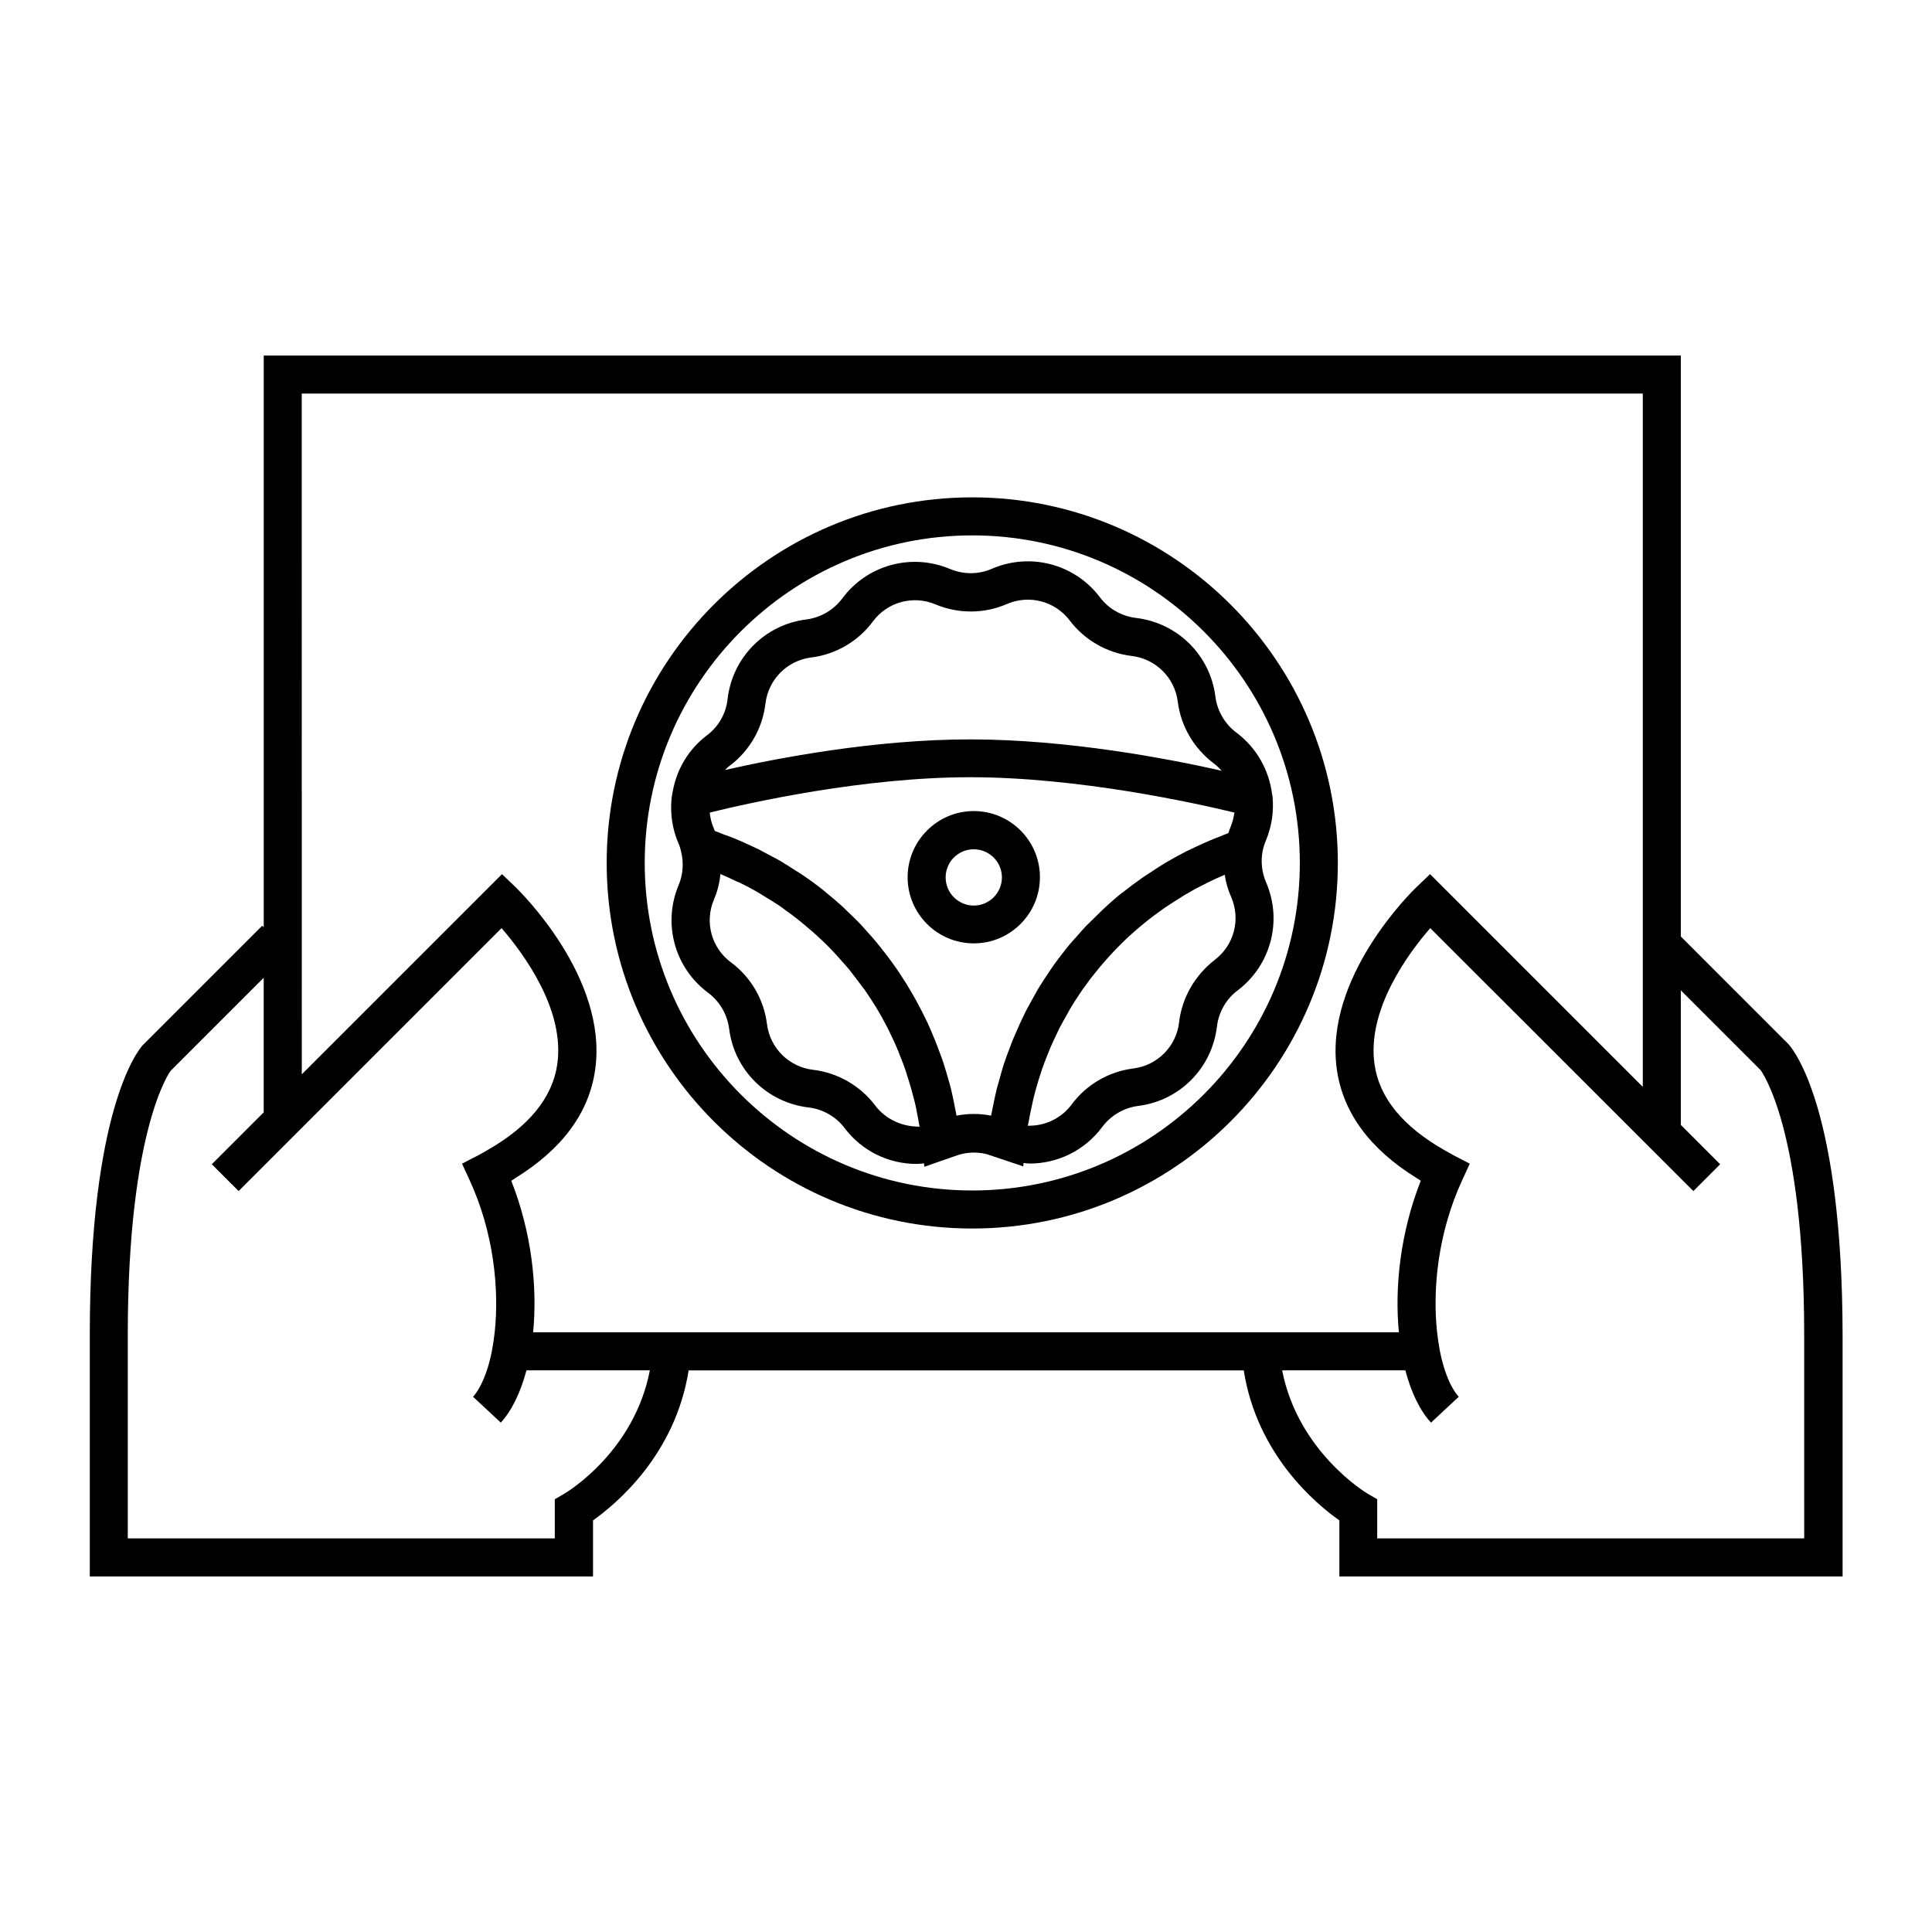 <?xml version="1.0" encoding="UTF-8"?>
<!-- Uploaded to: ICON Repo, www.iconrepo.com, Generator: ICON Repo Mixer Tools -->
<svg fill="#000000" width="800px" height="800px" version="1.1" viewBox="144 144 512 512" xmlns="http://www.w3.org/2000/svg">
 <g>
  <path d="m618 420.75-28.566-28.566v-153.96h-375.54v151.5l-0.402-0.402-31.691 31.691c-1.461 1.609-14.004 17.578-14.004 76.727v64.035h133.36v-14.863c6.195-4.383 21.816-17.434 25.34-39.75h147.11c3.477 22.32 19.145 35.418 25.34 39.75v14.863h133.36v-64.035c-0.102-59.148-12.645-75.117-14.309-76.984zm4.133 130.94h-113.16v-10.379l-2.519-1.461c-0.203-0.102-18.438-10.984-22.672-32.695h32.648c1.562 5.894 3.879 10.68 6.801 13.855l3.727-3.477 3.629-3.375c-1.41-1.562-2.672-3.981-3.68-7.055-0.504-1.512-0.957-3.223-1.309-5.039-0.301-1.562-0.555-3.273-0.754-5.039-1.258-11.438 0.25-26.398 6.648-40.254l2.016-4.383-4.281-2.215c-0.855-0.453-1.613-0.906-2.418-1.359-10.984-6.246-17.281-13.855-18.539-22.723-2.117-14.508 8.969-29.473 14.762-36.125l69.523 69.477 0.203 0.203 7.106-7.106-10.43-10.43v-35.668l21.109 21.109c0.102 0.152 11.586 14.965 11.586 70.18zm-331.11-10.379v10.379h-113.16v-53.957c0-54.914 11.336-69.879 11.285-69.879l24.738-24.738v35.668l-13.754 13.754 7.106 7.106 69.68-69.68c5.793 6.699 16.879 21.613 14.762 36.125-1.309 8.867-7.559 16.473-18.539 22.723-0.805 0.453-1.562 0.906-2.418 1.359l-4.281 2.215 2.016 4.383c6.398 13.855 7.859 28.816 6.648 40.254-0.203 1.762-0.453 3.477-0.754 5.039-0.352 1.812-0.805 3.527-1.309 5.039-1.008 3.023-2.266 5.492-3.68 7.055l3.629 3.375 3.727 3.477c2.922-3.176 5.238-8.012 6.801-13.855h32.695c-4.133 21.512-21.816 32.195-22.672 32.695zm-67.055-293.02h355.39v183.74l-56.379-56.375-3.578 3.426c-1.008 0.957-24.637 23.879-21.109 48.465 1.664 11.387 8.766 21.008 21.16 28.668 0.352 0.203 0.707 0.453 1.059 0.707-5.391 13.703-6.953 28.113-5.793 40.152h-229.43c1.16-12.09-0.402-26.5-5.793-40.152 0.352-0.203 0.707-0.453 1.059-0.707 12.395-7.656 19.547-17.281 21.16-28.668 3.527-24.535-20.102-47.457-21.109-48.465l-3.578-3.426-53.051 53.051z"/>
  <path d="m401.66 469.57c53.453 0 96.883-43.48 96.883-96.883s-43.48-96.883-96.883-96.883-96.883 43.43-96.883 96.883 43.43 96.883 96.883 96.883zm86.809-96.883c0 47.863-38.945 86.805-86.805 86.805-47.863 0-86.805-38.945-86.805-86.805 0-47.863 38.945-86.805 86.805-86.805 47.859 0 86.805 38.945 86.805 86.805z"/>
  <path d="m331.38 338.84c-4.938 3.727-8.012 9.02-9.07 14.762-0.152 0.707-0.301 1.41-0.352 2.117-0.352 3.93 0.203 8.012 1.863 11.84 0.301 0.656 0.504 1.359 0.656 2.016 0.754 2.973 0.555 6.144-0.605 8.918-4.332 10.227-1.109 22.016 7.809 28.617 3.023 2.266 5.039 5.691 5.543 9.473 1.359 11.035 10.027 19.598 21.059 20.906 3.777 0.453 7.254 2.418 9.523 5.441 4.637 6.144 11.738 9.523 19.094 9.523 0.656 0 1.309-0.102 1.965-0.152l0.102 0.906 6.047-2.117h0.051l2.57-0.906c2.519-0.855 5.188-0.957 7.758-0.352l3.777 1.258 5.996 2.016 0.102-0.906c0.555 0.051 1.059 0.152 1.613 0.152 7.457 0 14.609-3.477 19.246-9.723 2.266-3.023 5.691-5.039 9.473-5.543 11.035-1.359 19.598-10.027 20.906-21.059 0.453-3.777 2.418-7.254 5.441-9.523 8.867-6.699 11.992-18.488 7.559-28.719-1.109-2.57-1.41-5.441-0.906-8.211 0.203-0.957 0.453-1.863 0.855-2.769 1.613-3.828 2.168-7.91 1.762-11.84 0-0.152-0.051-0.352-0.102-0.504-0.805-6.348-4.082-12.293-9.473-16.324-3.023-2.266-5.039-5.691-5.543-9.473-1.359-11.035-10.027-19.598-21.059-20.906-3.777-0.453-7.254-2.418-9.523-5.441-6.699-8.867-18.488-11.992-28.719-7.559-3.477 1.512-7.457 1.512-10.984 0.051-10.227-4.332-22.016-1.109-28.617 7.809-2.266 3.023-5.691 5.039-9.473 5.543-11.035 1.359-19.598 10.027-20.906 21.059-0.398 3.879-2.414 7.356-5.438 9.621zm15.469-8.363c0.754-6.398 5.742-11.438 12.141-12.242 6.5-0.805 12.445-4.281 16.324-9.523 3.828-5.188 10.68-7.055 16.625-4.535 5.996 2.519 12.898 2.519 18.895-0.102 5.945-2.57 12.797-0.754 16.676 4.383 3.93 5.188 9.926 8.613 16.375 9.371 6.398 0.754 11.438 5.742 12.242 12.141 0.805 6.449 4.281 12.395 9.523 16.324 0.805 0.605 1.461 1.258 2.117 1.965-14.008-3.176-40.809-8.312-66.652-8.312-25.242 0-50.984 4.938-64.992 8.113 0.402-0.402 0.855-0.855 1.359-1.211 5.184-3.926 8.609-9.871 9.367-16.371zm109.63 84.438c-0.754 6.398-5.742 11.438-12.141 12.242-6.5 0.805-12.445 4.281-16.324 9.523-2.769 3.727-7.106 5.742-11.586 5.644h-0.051c0.051-0.301 0.152-0.605 0.203-0.957 0.152-0.805 0.301-1.562 0.453-2.367 0.25-1.16 0.504-2.367 0.754-3.527 0.203-0.805 0.402-1.562 0.605-2.367 0.301-1.16 0.656-2.266 1.008-3.426 0.25-0.754 0.504-1.512 0.754-2.316 0.402-1.16 0.805-2.266 1.258-3.375 0.301-0.707 0.555-1.41 0.855-2.117 0.504-1.211 1.059-2.367 1.613-3.527 0.301-0.605 0.555-1.211 0.855-1.812 0.754-1.461 1.562-2.871 2.367-4.281 0.152-0.25 0.301-0.555 0.453-0.855 1.008-1.664 2.066-3.324 3.176-4.938 0.301-0.453 0.656-0.855 0.957-1.309 0.805-1.16 1.664-2.266 2.57-3.375 0.453-0.555 0.906-1.109 1.359-1.664 0.805-0.957 1.613-1.863 2.418-2.769 0.504-0.555 1.059-1.109 1.613-1.715 0.805-0.855 1.664-1.664 2.519-2.519 0.555-0.555 1.16-1.109 1.762-1.613 0.855-0.805 1.762-1.562 2.672-2.316 0.605-0.504 1.211-1.008 1.863-1.512 0.957-0.754 1.914-1.461 2.922-2.168 0.605-0.453 1.211-0.906 1.863-1.309 1.109-0.754 2.215-1.461 3.375-2.168 0.555-0.352 1.059-0.707 1.613-1.008 1.715-1.008 3.426-1.965 5.238-2.82 0.051-0.051 0.102-0.051 0.152-0.102 1.613-0.805 3.223-1.562 4.938-2.266 0.301 2.016 0.855 3.981 1.715 5.894 2.57 5.945 0.754 12.797-4.383 16.676-5.242 4.078-8.668 10.023-9.422 16.52zm13.703-51.941c-0.25 0.605-0.453 1.211-0.656 1.812-0.754 0.25-1.512 0.605-2.266 0.906-0.906 0.352-1.863 0.707-2.769 1.109-1.211 0.504-2.418 1.059-3.578 1.613-0.855 0.402-1.715 0.805-2.57 1.211-1.211 0.605-2.418 1.309-3.629 1.965-0.754 0.453-1.562 0.855-2.266 1.309-1.309 0.805-2.57 1.613-3.828 2.469-0.605 0.402-1.211 0.754-1.762 1.16-1.812 1.258-3.629 2.621-5.34 3.981h-0.051c-1.715 1.359-3.375 2.82-4.988 4.332-0.555 0.504-1.008 1.008-1.562 1.512-1.059 1.059-2.117 2.066-3.176 3.125-0.605 0.605-1.16 1.309-1.715 1.914-0.906 1.008-1.812 2.016-2.672 3.023-0.605 0.707-1.16 1.461-1.715 2.168-0.805 1.008-1.562 2.016-2.316 3.074-0.555 0.754-1.059 1.562-1.613 2.367-0.707 1.059-1.41 2.117-2.066 3.176-0.504 0.805-1.008 1.664-1.461 2.519-0.605 1.109-1.211 2.168-1.812 3.273-0.453 0.855-0.906 1.715-1.309 2.621-0.555 1.109-1.059 2.266-1.562 3.426-0.402 0.906-0.754 1.762-1.16 2.672-0.453 1.16-0.906 2.367-1.359 3.578-0.301 0.906-0.656 1.812-0.957 2.719-0.402 1.258-0.754 2.519-1.109 3.828-0.25 0.906-0.504 1.762-0.754 2.672-0.352 1.359-0.605 2.769-0.906 4.133-0.152 0.855-0.352 1.664-0.504 2.519-0.051 0.152-0.102 0.352-0.102 0.504-1.512-0.301-3.023-0.453-4.586-0.453s-3.074 0.152-4.586 0.453c-0.051-0.203-0.102-0.352-0.102-0.555-0.152-0.855-0.352-1.715-0.504-2.57-0.301-1.41-0.555-2.82-0.906-4.18-0.203-0.906-0.504-1.762-0.754-2.672-0.352-1.309-0.754-2.621-1.16-3.879-0.301-0.906-0.605-1.812-0.957-2.672-0.453-1.258-0.906-2.469-1.41-3.68-0.352-0.906-0.754-1.762-1.109-2.672-0.504-1.211-1.059-2.367-1.664-3.527-0.402-0.855-0.855-1.715-1.309-2.57-0.605-1.16-1.211-2.266-1.863-3.375-0.504-0.805-0.957-1.664-1.461-2.469-0.707-1.109-1.41-2.168-2.117-3.273-0.555-0.805-1.059-1.562-1.613-2.316-0.754-1.059-1.562-2.117-2.367-3.125-0.555-0.707-1.109-1.461-1.715-2.168-0.855-1.059-1.762-2.066-2.672-3.074-0.605-0.656-1.16-1.309-1.762-1.965-1.008-1.059-2.066-2.066-3.176-3.125-0.555-0.504-1.059-1.059-1.664-1.613-1.461-1.309-2.922-2.57-4.434-3.777-0.25-0.203-0.453-0.402-0.656-0.555-1.762-1.41-3.578-2.719-5.441-3.981-0.555-0.402-1.16-0.754-1.762-1.109-1.309-0.855-2.621-1.715-3.981-2.519-0.754-0.453-1.562-0.855-2.316-1.258-1.211-0.656-2.418-1.309-3.68-1.965-0.855-0.402-1.762-0.805-2.621-1.211-1.211-0.555-2.418-1.109-3.68-1.613-0.906-0.402-1.863-0.707-2.82-1.059-0.805-0.301-1.562-0.656-2.367-0.906-0.102-0.25-0.203-0.504-0.301-0.754-0.605-1.359-0.906-2.719-1.059-4.133 10.43-2.57 40.559-9.371 69.074-9.371 28.566 0 59.398 6.801 69.98 9.371-0.191 1.262-0.492 2.469-0.945 3.629zm-94.312 73.91c-3.93-5.188-9.926-8.613-16.375-9.371-6.398-0.754-11.438-5.742-12.242-12.141-0.805-6.5-4.281-12.445-9.523-16.324-5.188-3.828-7.055-10.68-4.535-16.625 0.906-2.168 1.512-4.434 1.715-6.75v-0.051c1.309 0.555 2.621 1.16 3.879 1.762 0.402 0.203 0.754 0.352 1.16 0.504 1.812 0.855 3.578 1.812 5.289 2.82 0.504 0.301 0.957 0.605 1.461 0.906 1.211 0.754 2.418 1.461 3.629 2.266 0.605 0.402 1.211 0.855 1.812 1.309 1.008 0.707 2.016 1.461 2.973 2.215 0.656 0.504 1.258 1.008 1.863 1.512 0.906 0.754 1.812 1.512 2.672 2.266 0.605 0.555 1.211 1.109 1.812 1.664 0.855 0.805 1.715 1.613 2.519 2.469 0.555 0.555 1.109 1.16 1.664 1.762 0.805 0.906 1.613 1.812 2.418 2.719 0.504 0.555 1.008 1.16 1.461 1.762 0.855 1.059 1.613 2.117 2.418 3.176 0.352 0.504 0.754 1.008 1.16 1.512 1.109 1.613 2.215 3.273 3.223 4.938 0 0.051 0.051 0.051 0.051 0.102 1.008 1.664 1.914 3.375 2.82 5.09 0.301 0.555 0.555 1.16 0.855 1.762 0.605 1.211 1.16 2.418 1.664 3.629 0.301 0.707 0.605 1.461 0.855 2.168 0.453 1.109 0.906 2.266 1.309 3.426 0.25 0.754 0.504 1.562 0.754 2.367 0.352 1.109 0.707 2.266 1.008 3.426 0.203 0.805 0.453 1.613 0.656 2.418 0.301 1.16 0.555 2.316 0.754 3.527 0.152 0.805 0.352 1.613 0.453 2.469 0.051 0.352 0.152 0.707 0.203 1.008h-0.051c-4.481 0.055-8.965-1.91-11.785-5.688z"/>
  <path d="m384.53 376.47c0 9.672 7.859 17.531 17.531 17.531s17.531-7.859 17.531-17.531-7.859-17.531-17.531-17.531-17.531 7.91-17.531 17.531zm17.531-7.402c4.082 0 7.457 3.324 7.457 7.457 0 4.082-3.324 7.457-7.457 7.457-4.082 0-7.457-3.324-7.457-7.457 0.004-4.133 3.328-7.457 7.457-7.457z"/>
 </g>
</svg>